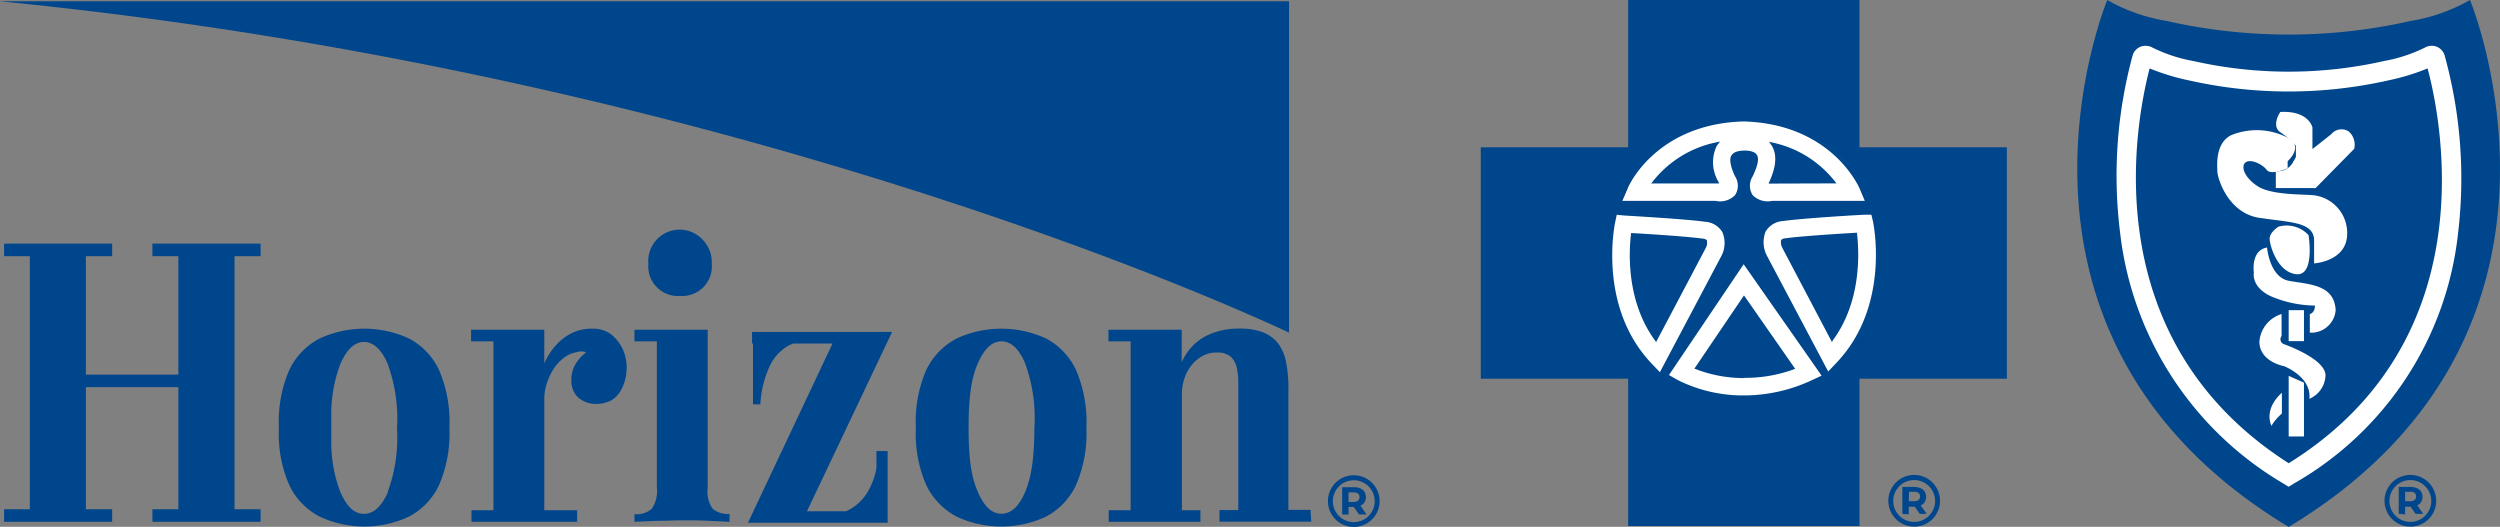 <svg id="Layer_1" data-name="Layer 1" xmlns="http://www.w3.org/2000/svg" viewBox="0 0 238.98 50.36"><rect x="0" y="0" width="238.98" height="50.36" fill="#808080" stroke="none"/><defs><style>.cls-1{fill:#00468c;}.cls-2{fill:#fff;}</style></defs><path class="cls-1" d="M11,9H134.24V40.68S83.32,16.13,11,9Z" transform="translate(-11.02 -8.88)"/><path class="cls-1" d="M76.06,37.17a2.83,2.83,0,0,0,3-3.07,3.08,3.08,0,0,0-.82-2.25A3,3,0,0,0,73,34.1a2.83,2.83,0,0,0,3,3.07Z" transform="translate(-11.02 -8.88)"/><path class="cls-1" d="M78.67,55.53V40.4h-7v1.11h2.14v14a3,3,0,0,1-.48,2,2.19,2.19,0,0,1-1.66.52v.73l2-.09c.89,0,1.77-.05,2.64-.05s1.73,0,2.56.05l1.89.09V58a2.16,2.16,0,0,1-1.65-.52A2.94,2.94,0,0,1,78.67,55.53Z" transform="translate(-11.02 -8.88)"/><path class="cls-1" d="M111,41.23a10.22,10.22,0,0,0-8.52,0,6.69,6.69,0,0,0-2.91,3,12.35,12.35,0,0,0-1,5.53,12.26,12.26,0,0,0,1,5.51,6.69,6.69,0,0,0,2.91,3,10.12,10.12,0,0,0,8.52,0,6.56,6.56,0,0,0,2.87-3,12.41,12.41,0,0,0,1-5.51,12.5,12.5,0,0,0-1-5.53A6.56,6.56,0,0,0,111,41.23Zm-2,14.71c-.59,1.37-1.34,2.05-2.25,2.05s-1.64-.68-2.24-2.05-.9-3-.9-6.15.29-4.83.9-6.21,1.34-2.07,2.24-2.07,1.66.69,2.25,2.07a15.17,15.17,0,0,1,.9,6.21C109.88,52.89,109.58,54.57,109,55.94Z" transform="translate(-11.02 -8.88)"/><path class="cls-1" d="M136.31,58h0v-.38h-2.13V46.17a12.31,12.31,0,0,0-.25-2.81,4.23,4.23,0,0,0-.78-1.71,3.38,3.38,0,0,0-1.39-1,6.18,6.18,0,0,0-2.29-.36,6.93,6.93,0,0,0-3.21.73,5.1,5.1,0,0,0-2.28,2.5V40.4h-7v1.11h2.12V57.65H117v1.11h8.77V57.65H124v-2s0-.07,0-.11V46.61a4.69,4.69,0,0,1,.45-2.07,3.74,3.74,0,0,1,1.21-1.44,2.81,2.81,0,0,1,1.65-.52,2,2,0,0,1,1.31.36,1.91,1.91,0,0,1,.6,1,6.1,6.1,0,0,1,.17,1.51v2.38s0,0,0,.06v9.75h-1.8v1.11h8.78Z" transform="translate(-11.02 -8.88)"/><polygon class="cls-1" points="14.57 24.04 14.57 24.49 17.05 24.49 17.05 35.81 8.21 35.81 8.21 34.88 8.21 24.49 10.72 24.49 10.72 24.04 10.72 23.29 0.39 23.29 0.39 24.04 0.39 24.49 2.85 24.49 2.85 48.68 0.39 48.68 0.39 49.13 0.39 49.88 10.72 49.88 10.72 49.13 10.72 48.68 8.21 48.68 8.21 41.53 8.21 37.01 17.05 37.01 17.05 48.68 14.57 48.68 14.57 49.13 14.57 49.88 24.91 49.88 24.91 49.13 24.91 48.68 22.42 48.68 22.42 24.49 24.91 24.49 24.91 24.04 24.91 23.29 14.57 23.29 14.57 24.04"/><path class="cls-1" d="M82.91,40.61v1.11H83c0,.5,0,1,0,1.64q0,1.59,0,4.17h.7a10,10,0,0,1,.92-3.7,4.37,4.37,0,0,1,1.84-1.95l.36-.16h3.78L82.52,58.85l0,0h0l0,0,1.18,0H95.87V52H94.8v1.64a6.78,6.78,0,0,1-.73,2.07,4.61,4.61,0,0,1-1.94,1.93,1.36,1.36,0,0,1-.25.11H88.16L96.3,40.61Z" transform="translate(-11.02 -8.88)"/><path class="cls-1" d="M50.1,41.23a10.2,10.2,0,0,0-8.51,0,6.59,6.59,0,0,0-2.91,3,12.35,12.35,0,0,0-1,5.53,12.26,12.26,0,0,0,1,5.51,6.59,6.59,0,0,0,2.91,3,10.1,10.1,0,0,0,8.51,0,6.53,6.53,0,0,0,2.88-3,12.41,12.41,0,0,0,1-5.51,12.5,12.5,0,0,0-1-5.53A6.53,6.53,0,0,0,50.1,41.23Zm-2,14.71C47.48,57.31,46.73,58,45.81,58s-1.63-.68-2.24-2.05a13.18,13.18,0,0,1-.88-5c0-.35,0-.72,0-1.1s0-.75,0-1.11a13.52,13.52,0,0,1,.88-5.1c.61-1.38,1.35-2.07,2.24-2.07s1.67.69,2.26,2.07a15.35,15.35,0,0,1,.9,6.21A15,15,0,0,1,48.07,55.94Z" transform="translate(-11.02 -8.88)"/><path class="cls-1" d="M69.34,40.77a2.93,2.93,0,0,0-1.74-.47,4.25,4.25,0,0,0-1.94.43,5.06,5.06,0,0,0-1.54,1.2,6.42,6.42,0,0,0-1.07,1.7V40.4h-7v1.11h2.14V57.65H56.09v1.11h10.1V57.65H63.05V47a5,5,0,0,1,.23-1.44,6.07,6.07,0,0,1,.64-1.39,4,4,0,0,1,1-1.08,2.7,2.7,0,0,1,1.2-.54,1.51,1.51,0,0,1,.94,0,4,4,0,0,0-1,1.09,2.91,2.91,0,0,0-.42,1.62,2.14,2.14,0,0,0,.65,1.62,2.6,2.6,0,0,0,1.82.61,2.69,2.69,0,0,0,.87-.15h0c1.47-.37,2.19-2.48,1.87-4.11A3.88,3.88,0,0,0,69.34,40.77Z" transform="translate(-11.02 -8.88)"/><path class="cls-1" d="M140.43,59.25a2.47,2.47,0,1,1,2.47-2.47A2.47,2.47,0,0,1,140.43,59.25Zm0-4.46a2,2,0,1,0,2,2A2,2,0,0,0,140.43,54.79Z" transform="translate(-11.02 -8.88)"/><path class="cls-1" d="M139.32,58.06V55.45h1.13a1.41,1.41,0,0,1,.61.12.83.83,0,0,1,.39.32,1,1,0,0,1,.14.51.92.92,0,0,1-.14.5.83.83,0,0,1-.39.32,1.41,1.41,0,0,1-.61.12h-.79l.27-.27v1Zm.61-.92-.27-.28h.76a.57.57,0,0,0,.42-.13.46.46,0,0,0,0-.66.62.62,0,0,0-.42-.12h-.76l.27-.29Zm1,.92-.65-.94H141l.65.94Z" transform="translate(-11.02 -8.88)"/><path class="cls-1" d="M194,59.22a2.47,2.47,0,1,1,2.47-2.46A2.46,2.46,0,0,1,194,59.22Zm0-4.45a2,2,0,1,0,2,2A2,2,0,0,0,194,54.77Z" transform="translate(-11.02 -8.88)"/><path class="cls-1" d="M192.87,58V55.43H194a1.41,1.41,0,0,1,.61.12.83.83,0,0,1,.39.32.93.93,0,0,1,.14.51.92.92,0,0,1-.14.5.83.83,0,0,1-.39.32,1.41,1.41,0,0,1-.61.12h-.79l.27-.27v1Zm.61-.92-.27-.29H194a.62.62,0,0,0,.42-.12.42.42,0,0,0,.14-.33.44.44,0,0,0-.14-.34.68.68,0,0,0-.42-.11h-.76l.27-.29Zm1.05.92-.65-.94h.65l.66.94Z" transform="translate(-11.02 -8.88)"/><path class="cls-1" d="M241.43,59.22a2.47,2.47,0,1,1,2.47-2.46A2.46,2.46,0,0,1,241.43,59.22Zm0-4.45a2,2,0,1,0,2,2A2,2,0,0,0,241.43,54.77Z" transform="translate(-11.02 -8.88)"/><path class="cls-1" d="M240.32,58V55.43h1.13a1.41,1.41,0,0,1,.61.12.83.83,0,0,1,.39.32.93.93,0,0,1,.14.51.92.92,0,0,1-.14.5.83.83,0,0,1-.39.32,1.41,1.41,0,0,1-.61.12h-.79l.27-.27v1Zm.61-.92-.27-.29h.76a.62.62,0,0,0,.42-.12.42.42,0,0,0,.14-.33.44.44,0,0,0-.14-.34.68.68,0,0,0-.42-.11h-.76l.27-.29Zm1,.92-.65-.94H242l.66.94Z" transform="translate(-11.02 -8.88)"/><polygon class="cls-1" points="191.84 14.08 177.75 14.08 177.75 0 155.64 0 155.64 14.08 141.55 14.08 141.55 36.2 155.64 36.2 155.64 50.28 177.75 50.28 177.75 36.2 191.84 36.2 191.84 14.08"/><path class="cls-2" d="M180,28.23a1.83,1.83,0,0,1-1.5-.63,1.72,1.72,0,0,1,0-1.91c.64-1.36.47-1.84.4-2s-.51-.33-1.08-.35-1,.16-1.14.38-.14.89.35,1.92a1.72,1.72,0,0,1,0,1.91,2.11,2.11,0,0,1-2,.6h-9l.57-1.33c.11-.26,2.78-6.26,11.18-6.49h.05c8.4.23,11.07,6.23,11.18,6.49l.57,1.33h-9C180.34,28.21,180.18,28.23,180,28.23Zm.1-1.53h0Zm-4.75,0h0Zm5-4.1.09.14c.53.88.46,2-.22,3.55h6.08A10.33,10.33,0,0,0,180.39,22.61Zm-11.3,3.68h6.08a3.74,3.74,0,0,1-.17-3.51,1.43,1.43,0,0,1,.14-.2A10.25,10.25,0,0,0,169.09,26.29Z" transform="translate(-11.02 -8.88)"/><path class="cls-1" d="M180,28.35a2,2,0,0,1-1.6-.68,1.84,1.84,0,0,1,0-2c.65-1.37.44-1.8.41-1.84s-.37-.27-1-.3-.92.15-1,.34-.11.81.36,1.8a1.82,1.82,0,0,1-.06,2,2.2,2.2,0,0,1-2.08.64h-9.19l.64-1.5c.11-.26,2.81-6.32,11.28-6.56h0c8.5.24,11.19,6.3,11.31,6.56l.64,1.5h-9.21A3.59,3.59,0,0,1,180,28.35Zm-2.23-5.08c.63,0,1.05.17,1.19.41s.26.68-.4,2.06a1.65,1.65,0,0,0,0,1.79,2,2,0,0,0,1.86.55h8.86l-.49-1.16c-.11-.26-2.74-6.19-11.07-6.43h-.05c-8.33.24-11,6.17-11.07,6.43l-.5,1.16H175a2,2,0,0,0,1.88-.55,1.65,1.65,0,0,0,0-1.79c-.44-.91-.57-1.67-.35-2S177.12,23.3,177.76,23.27Zm2.31,3.16.08-.18c.66-1.47.74-2.6.23-3.44l-.09-.13-.18-.25.3.07a10.3,10.3,0,0,1,6,3.72l.15.19Zm.57-3.63a3.83,3.83,0,0,1-.19,3.37h5.64A10.06,10.06,0,0,0,180.64,22.8Zm-5.29,3.62h-6.5l.15-.19a10.35,10.35,0,0,1,6.11-3.75l.32-.07-.2.26a2.14,2.14,0,0,0-.13.19,3.64,3.64,0,0,0,.18,3.4Zm-6-.25H175a3.81,3.81,0,0,1-.12-3.41A10.17,10.17,0,0,0,169.34,26.17Z" transform="translate(-11.02 -8.88)"/><path class="cls-2" d="M169.72,44.67l-.91-1c-5.17-5.44-3.58-13.28-3.51-13.61l.17-.8.81,0c.24,0,5.89.34,7.75.6a2.17,2.17,0,0,1,1.75,1.1,2.85,2.85,0,0,1-.1,2.38ZM167,31.29c-.21,1.82-.4,6.41,2.28,10.06L174,32.54a1,1,0,0,0,.1-.62s-.1-.08-.32-.11C172.4,31.62,168.73,31.39,167,31.29Z" transform="translate(-11.02 -8.88)"/><path class="cls-1" d="M169.75,44.87l-1-1.08c-5.21-5.49-3.61-13.4-3.54-13.73l.19-.9.92.05c.24,0,5.88.34,7.76.6A2.27,2.27,0,0,1,175.88,31a3,3,0,0,1-.09,2.49Zm-4.18-15.46-.15.7c-.07.33-1.65,8.12,3.47,13.51l.8.84,5.88-11.11a2.67,2.67,0,0,0,.1-2.27,2.06,2.06,0,0,0-1.65-1c-1.88-.27-7.5-.58-7.74-.6Zm3.76,12.17-.11-.16c-2.7-3.69-2.51-8.33-2.29-10.15v-.11h.11c1.56.09,5.35.33,6.74.53a.67.67,0,0,1,.39.14,1,1,0,0,1-.09.75Zm-2.18-10.17c-.2,1.84-.33,6.19,2.15,9.72l4.58-8.65A1.15,1.15,0,0,0,174,32a1.07,1.07,0,0,0-.24-.06C172.41,31.74,168.77,31.51,167.15,31.41Z" transform="translate(-11.02 -8.88)"/><path class="cls-2" d="M185.76,44.67l-5.95-11.24a2.86,2.86,0,0,1-.11-2.4,2.15,2.15,0,0,1,1.74-1.1c1.87-.26,7.51-.58,7.75-.6l.82,0,.17.8c.07.33,1.66,8.17-3.51,13.61Zm2.67-13.38c-1.68.1-5.36.33-6.72.52a.63.63,0,0,0-.33.11,1.16,1.16,0,0,0,.12.64l4.66,8.79C188.83,37.7,188.64,33.11,188.43,31.29Z" transform="translate(-11.02 -8.88)"/><path class="cls-1" d="M185.73,44.87l-.08-.15-6-11.24a3,3,0,0,1-.11-2.51,2.31,2.31,0,0,1,1.84-1.16c1.88-.26,7.52-.58,7.75-.6l.92-.05.19.9c.07.33,1.67,8.24-3.54,13.73Zm4.18-15.46-.71,0c-.24,0-5.87.33-7.74.6a2.08,2.08,0,0,0-1.66,1,2.79,2.79,0,0,0,.11,2.29l5.87,11.09.8-.84c5.13-5.39,3.55-13.18,3.48-13.51Zm-3.77,12.17-4.74-9a1.14,1.14,0,0,1-.12-.76.63.63,0,0,1,.41-.16c1.38-.2,5.17-.44,6.74-.53h.11v.11c.21,1.82.41,6.46-2.3,10.15ZM181.48,32a1.37,1.37,0,0,0,.13.52l4.56,8.62c2.49-3.53,2.36-7.88,2.16-9.72-1.63.1-5.26.33-6.61.52A1.56,1.56,0,0,0,181.48,32Z" transform="translate(-11.02 -8.88)"/><path class="cls-2" d="M177.76,46.8a14,14,0,0,1-6.48-1.52l-.89-.51,7.31-10.84,7.63,10.91-1,.48A15.4,15.4,0,0,1,177.76,46.8Zm-4.59-2.74a13.06,13.06,0,0,0,9.27,0l-4.71-6.74Z" transform="translate(-11.02 -8.88)"/><path class="cls-1" d="M177.76,46.92a14.24,14.24,0,0,1-6.54-1.53l-1-.58,7.48-11.09,7.81,11.17-1.16.54A15.55,15.55,0,0,1,177.76,46.92Zm-7.2-2.19.78.45a13.93,13.93,0,0,0,6.42,1.5,15.39,15.39,0,0,0,6.49-1.47l.9-.42L177.7,34.14Zm7.18.29a12.8,12.8,0,0,1-4.61-.85l-.14-.05,4.74-7,.1.14,4.79,6.87-.14.06A13.55,13.55,0,0,1,177.74,45Zm-4.39-1a12.93,12.93,0,0,0,8.9,0l-4.52-6.48Z" transform="translate(-11.02 -8.88)"/><path class="cls-1" d="M247.13,8.88a16.78,16.78,0,0,1-5.66,2,52.88,52.88,0,0,1-23.35,0,16.78,16.78,0,0,1-5.66-2S199.17,40.79,229.8,59.25C260.42,40.79,247.13,8.88,247.13,8.88Z" transform="translate(-11.02 -8.88)"/><path class="cls-2" d="M229.79,55.41l-.5-.31A32.05,32.05,0,0,1,213.67,31a43.81,43.81,0,0,1,1.21-16.81,1.28,1.28,0,0,1,.75-.84,1.33,1.33,0,0,1,1.15.08,14.5,14.5,0,0,0,3.89,1.28,41.37,41.37,0,0,0,18.26,0,14.65,14.65,0,0,0,3.89-1.28,1.31,1.31,0,0,1,1.14-.08,1.28,1.28,0,0,1,.75.84A44.18,44.18,0,0,1,246,31.1a31.44,31.44,0,0,1-15.7,24Zm-13.28-40c-1.45,5.57-5.2,25.93,13.29,37.75C248.43,41.6,244.56,21,243.08,15.42a21.43,21.43,0,0,1-3.73,1.14,43.4,43.4,0,0,1-19.11,0A21.43,21.43,0,0,1,216.51,15.42Z" transform="translate(-11.02 -8.88)"/><path class="cls-2" d="M229.15,46.43s-1.74,1.38-1,3.16a4.86,4.86,0,0,1,1-1.18Z" transform="translate(-11.02 -8.88)"/><polygon class="cls-2" points="218.78 35.93 218.78 41.72 220.24 41.72 220.24 36.58 218.78 35.93"/><path class="cls-2" d="M231.78,47a2.52,2.52,0,0,0,1.54-2.23c0-1.62-4-3-4-3a.5.5,0,0,1-.2-.77V38.9A3,3,0,0,0,227,41.53c0,1.94,2.35,2.35,2.35,2.35S232,44.89,231.78,47Z" transform="translate(-11.02 -8.88)"/><rect class="cls-2" x="218.78" y="29.65" width="1.46" height="2.96"/><path class="cls-2" d="M231.82,38.9s.49-.09.49-.81a11,11,0,0,1-4.14-.86c-2-.89-1.7-2.3-1.7-2.3s-.32-2.11,1.26-2.39c0,0,.24,2.83,2.07,3.18s4.37.3,4.49,2.81a2.34,2.34,0,0,1-2.47,2.15Z" transform="translate(-11.02 -8.88)"/><path class="cls-2" d="M228.82,30.55s-.84.53-.84,1.14.72,3.2,2.54,3.4,1.18-3.73,1.18-3.73A2.84,2.84,0,0,0,228.82,30.55Z" transform="translate(-11.02 -8.88)"/><path class="cls-2" d="M232.23,31.93v2.13s3.11-.19,3.16-2.78a3.63,3.63,0,0,0-3.16-3.73c-1.1-.12-4.1,0-5.43-.89s-1.58-1.94-1.1-2.27,1.58.17,2,.73,2-.16,2-.16l0-.67s1.62-1.44,0-2.25a6.45,6.45,0,0,0-5.39-.24c-1.58.77-1.33,3-1.33,3.44,0,.65,1,4,4,4.46S232.27,30.07,232.23,31.93Z" transform="translate(-11.02 -8.88)"/><path class="cls-2" d="M229.1,19.82s-.65,1.06,0,1.5,1.63,1.25,1.63,1.45V24l-.36.65a1.92,1.92,0,0,1-1.56.89v1.13h3.46L235.83,23a1.52,1.52,0,0,0-.44-1.34c-.61-.53-1.38.24-1.38.24l-2.2,1.74V21.11S231.48,19.74,229.1,19.82Z" transform="translate(-11.02 -8.88)"/><path class="cls-2" d="M232.37,26.86h-3.8V25.25h.24a1.67,1.67,0,0,0,1.35-.77l.33-.59V22.81A8,8,0,0,0,229,21.52c-.67-.45-.36-1.36-.07-1.83l.07-.11h.12c2.55-.1,2.94,1.41,2.95,1.48v2.07l1.81-1.43a1.26,1.26,0,0,1,1.68-.24,1.69,1.69,0,0,1,.52,1.56v.07Zm-3.32-.48h3.12l3.44-3.51a1.22,1.22,0,0,0-.38-1.05c-.43-.38-1,.21-1,.23l-2.61,2.07v-3c0-.16-.44-1.14-2.33-1.1-.12.25-.36.83,0,1.07,0,0,1.74,1.18,1.74,1.65V24l-.39.7a2.22,2.22,0,0,1-1.53,1Zm1.45-3.56Z" transform="translate(-11.02 -8.88)"/></svg>